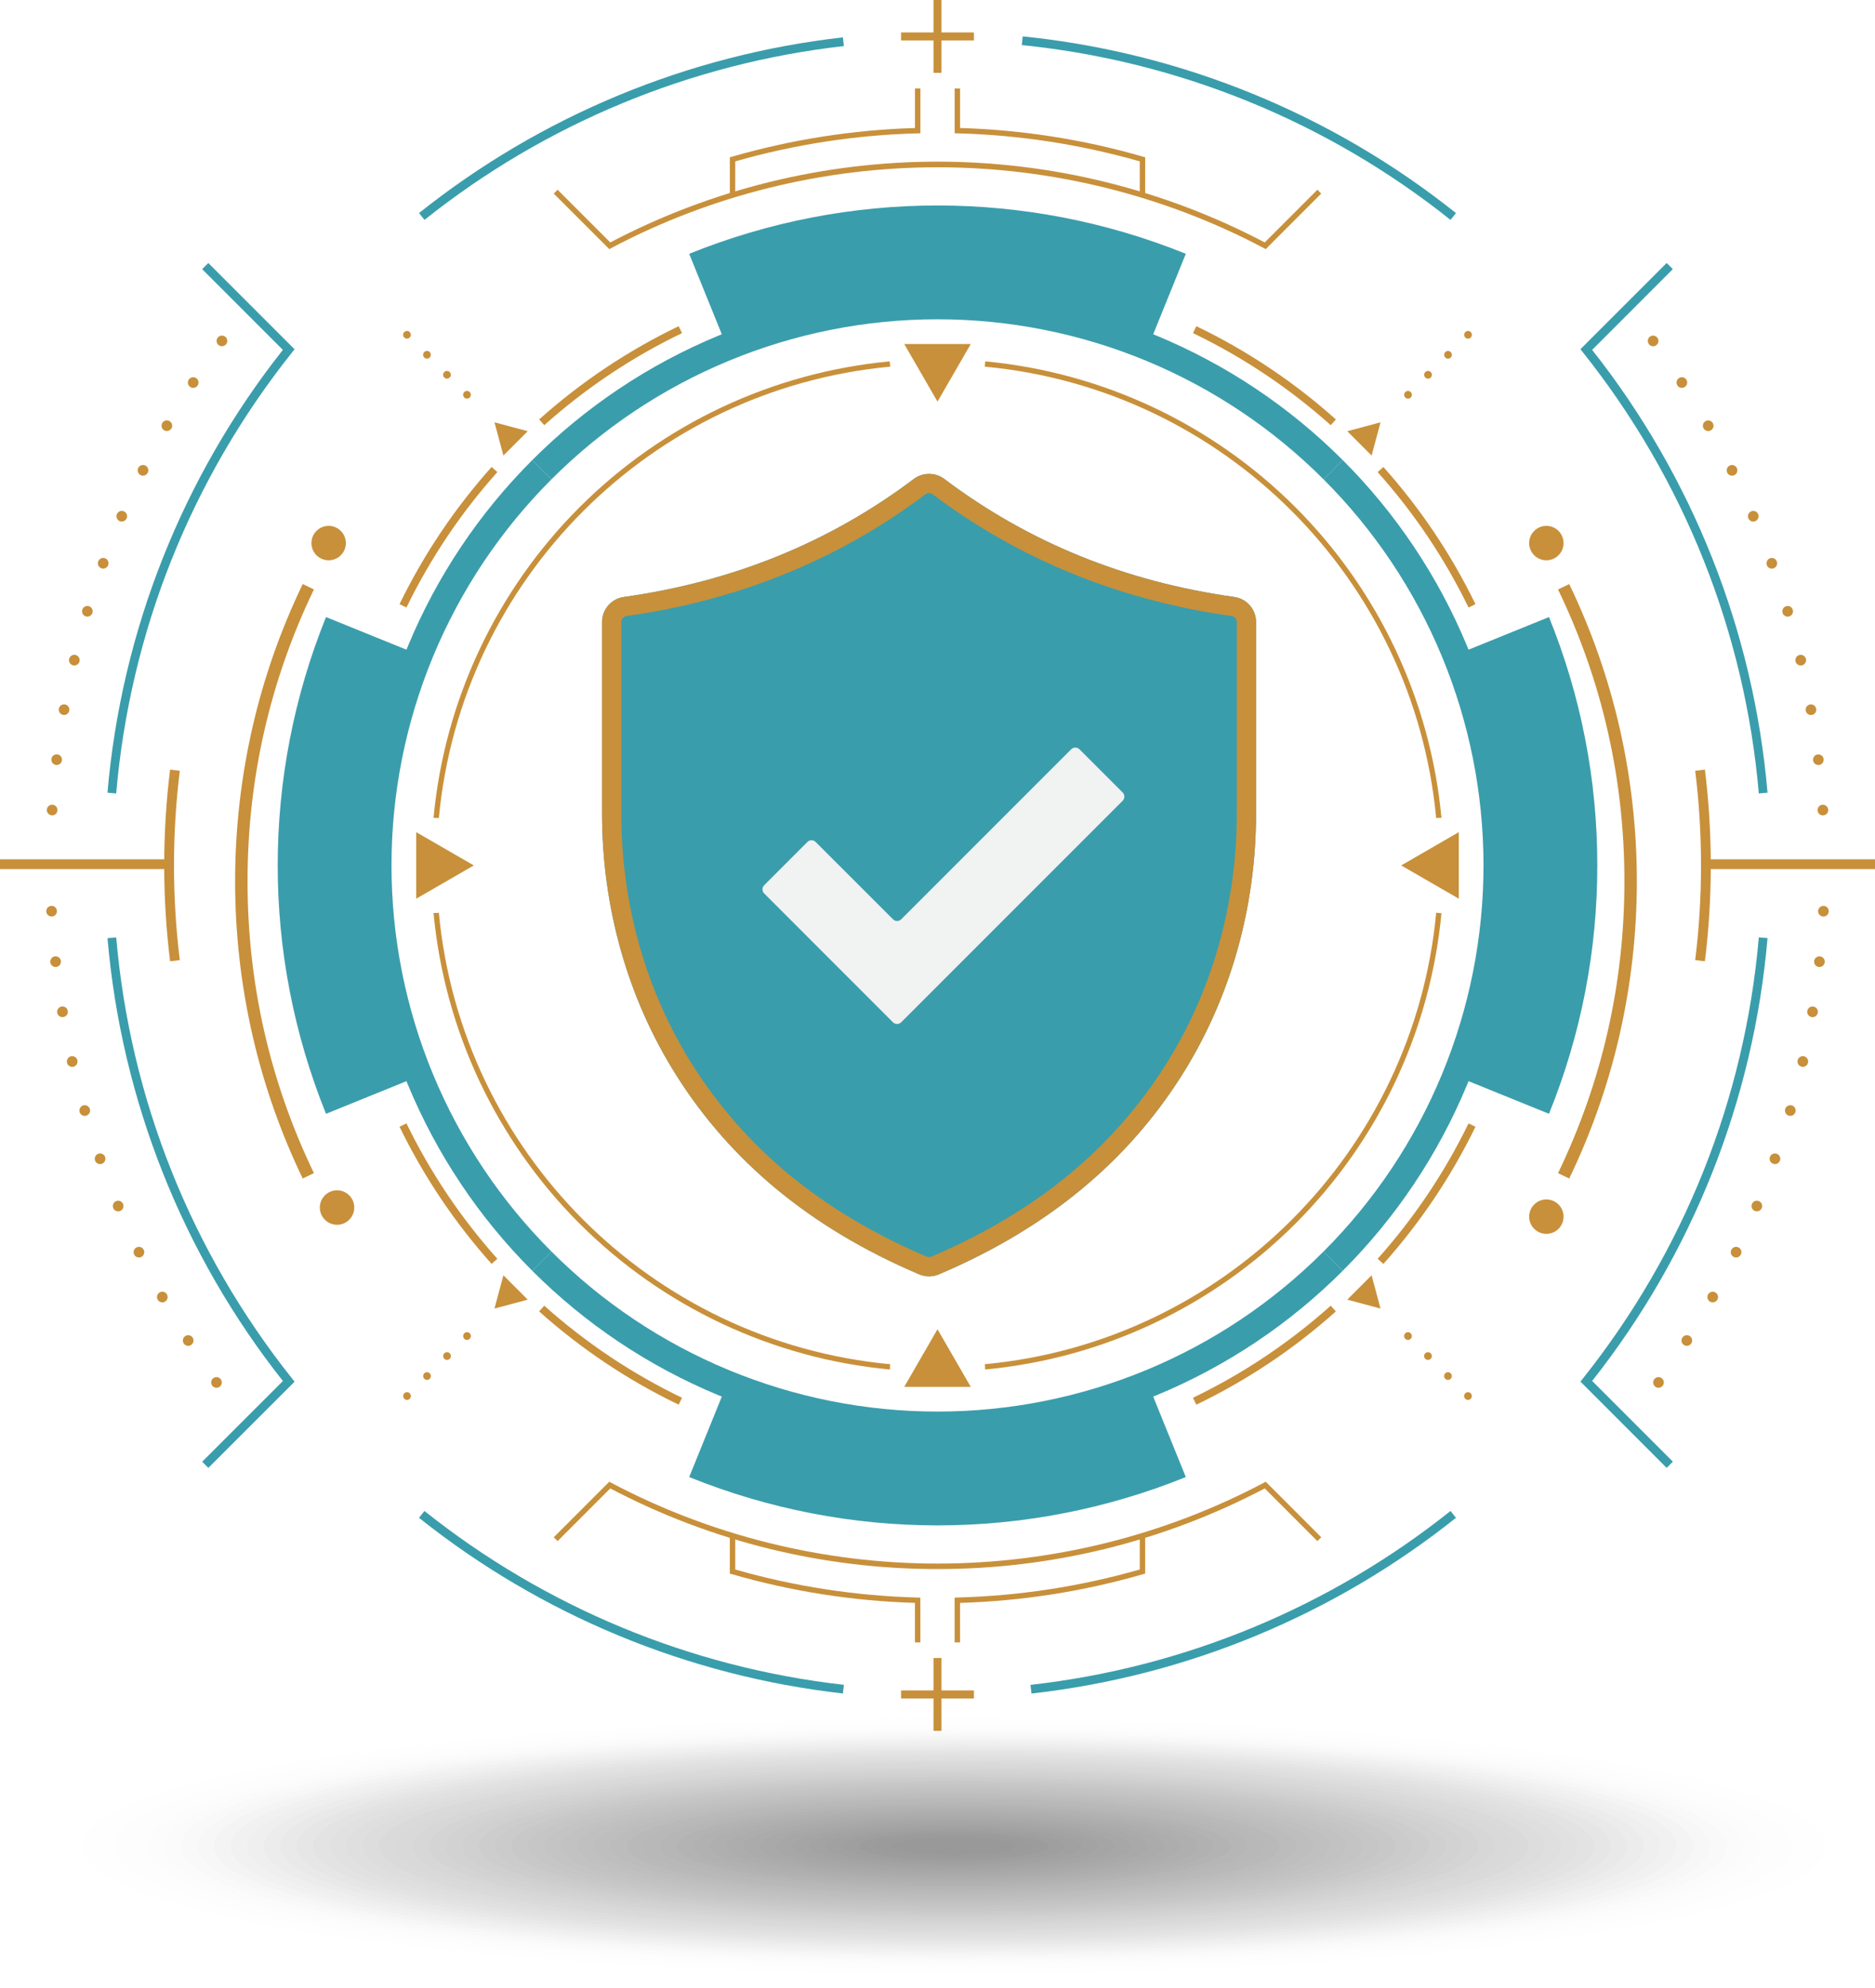<svg width="200" height="212" viewBox="0 0 200 212" fill="none" xmlns="http://www.w3.org/2000/svg">
<g style="mix-blend-mode:multiply" opacity="0.5">
<path opacity="0.02" d="M101.722 210.759C154.057 210.759 196.483 204.546 196.483 196.883C196.483 189.22 154.057 183.008 101.722 183.008C49.388 183.008 6.962 189.22 6.962 196.883C6.962 204.546 49.388 210.759 101.722 210.759Z" fill="#FBFBFB"/>
<path opacity="0.04" d="M101.722 210.501C153.084 210.501 194.721 204.404 194.721 196.883C194.721 189.363 153.084 183.266 101.722 183.266C50.361 183.266 8.724 189.363 8.724 196.883C8.724 204.404 50.361 210.501 101.722 210.501Z" fill="#F7F7F7"/>
<path opacity="0.06" d="M101.723 210.242C152.111 210.242 192.958 204.261 192.958 196.883C192.958 189.505 152.111 183.523 101.723 183.523C51.335 183.523 10.487 189.505 10.487 196.883C10.487 204.261 51.335 210.242 101.723 210.242Z" fill="#F3F3F3"/>
<path opacity="0.08" d="M101.722 209.984C151.137 209.984 191.195 204.119 191.195 196.883C191.195 189.648 151.137 183.782 101.722 183.782C52.308 183.782 12.25 189.648 12.25 196.883C12.25 204.119 52.308 209.984 101.722 209.984Z" fill="#EFEFEF"/>
<path opacity="0.1" d="M101.723 209.727C150.163 209.727 189.432 203.977 189.432 196.883C189.432 189.79 150.163 184.04 101.723 184.04C53.282 184.04 14.013 189.79 14.013 196.883C14.013 203.977 53.282 209.727 101.723 209.727Z" fill="#EBEBEB"/>
<path opacity="0.12" d="M101.722 209.469C149.19 209.469 187.67 203.834 187.67 196.884C187.67 189.933 149.19 184.299 101.722 184.299C54.255 184.299 15.775 189.933 15.775 196.884C15.775 203.834 54.255 209.469 101.722 209.469Z" fill="#E7E7E7"/>
<path opacity="0.14" d="M101.723 209.21C148.216 209.21 185.907 203.691 185.907 196.883C185.907 190.075 148.216 184.556 101.723 184.556C55.229 184.556 17.538 190.075 17.538 196.883C17.538 203.691 55.229 209.21 101.723 209.21Z" fill="#E3E3E3"/>
<path opacity="0.16" d="M101.722 208.952C147.242 208.952 184.144 203.549 184.144 196.883C184.144 190.218 147.242 184.814 101.722 184.814C56.202 184.814 19.301 190.218 19.301 196.883C19.301 203.549 56.202 208.952 101.722 208.952Z" fill="#DFDFDF"/>
<path opacity="0.18" d="M101.722 208.693C146.269 208.693 182.382 203.406 182.382 196.883C182.382 190.36 146.269 185.072 101.722 185.072C57.175 185.072 21.063 190.36 21.063 196.883C21.063 203.406 57.175 208.693 101.722 208.693Z" fill="#DBDBDB"/>
<path opacity="0.2" d="M101.723 208.436C145.296 208.436 180.619 203.264 180.619 196.883C180.619 190.503 145.296 185.33 101.723 185.33C58.149 185.33 22.826 190.503 22.826 196.883C22.826 203.264 58.149 208.436 101.723 208.436Z" fill="#D7D7D7"/>
<path opacity="0.22" d="M101.722 208.178C144.322 208.178 178.856 203.121 178.856 196.883C178.856 190.646 144.322 185.589 101.722 185.589C59.123 185.589 24.589 190.646 24.589 196.883C24.589 203.121 59.123 208.178 101.722 208.178Z" fill="#D3D3D3"/>
<path opacity="0.24" d="M101.722 207.92C143.349 207.92 177.094 202.979 177.094 196.884C177.094 190.789 143.349 185.848 101.722 185.848C60.096 185.848 26.351 190.789 26.351 196.884C26.351 202.979 60.096 207.92 101.722 207.92Z" fill="#CFCFCF"/>
<path opacity="0.25" d="M101.723 207.662C142.376 207.662 175.331 202.836 175.331 196.883C175.331 190.93 142.376 186.104 101.723 186.104C61.07 186.104 28.114 190.93 28.114 196.883C28.114 202.836 61.07 207.662 101.723 207.662Z" fill="#CBCBCB"/>
<path opacity="0.27" d="M101.722 207.404C141.402 207.404 173.568 202.694 173.568 196.883C173.568 191.073 141.402 186.363 101.722 186.363C62.043 186.363 29.877 191.073 29.877 196.883C29.877 202.694 62.043 207.404 101.722 207.404Z" fill="#C7C7C7"/>
<path opacity="0.29" d="M101.723 207.146C140.429 207.146 171.806 202.552 171.806 196.884C171.806 191.216 140.429 186.621 101.723 186.621C63.017 186.621 31.639 191.216 31.639 196.884C31.639 202.552 63.017 207.146 101.723 207.146Z" fill="#C3C3C3"/>
<path opacity="0.31" d="M101.722 206.887C139.455 206.887 170.043 202.408 170.043 196.883C170.043 191.358 139.455 186.879 101.722 186.879C63.99 186.879 33.402 191.358 33.402 196.883C33.402 202.408 63.99 206.887 101.722 206.887Z" fill="#BFBFBF"/>
<path opacity="0.33" d="M101.723 206.629C138.481 206.629 168.28 202.266 168.28 196.883C168.28 191.501 138.481 187.138 101.723 187.138C64.964 187.138 35.165 191.501 35.165 196.883C35.165 202.266 64.964 206.629 101.723 206.629Z" fill="#BBBBBB"/>
<path opacity="0.35" d="M101.722 206.372C137.507 206.372 166.517 202.124 166.517 196.884C166.517 191.643 137.507 187.396 101.722 187.396C65.937 187.396 36.928 191.643 36.928 196.884C36.928 202.124 65.937 206.372 101.722 206.372Z" fill="#B7B7B7"/>
<path opacity="0.37" d="M101.722 206.113C136.534 206.113 164.755 201.981 164.755 196.883C164.755 191.786 136.534 187.653 101.722 187.653C66.911 187.653 38.69 191.786 38.69 196.883C38.69 201.981 66.911 206.113 101.722 206.113Z" fill="#B3B3B3"/>
<path opacity="0.39" d="M101.723 205.855C135.561 205.855 162.992 201.838 162.992 196.883C162.992 191.929 135.561 187.912 101.723 187.912C67.885 187.912 40.453 191.929 40.453 196.883C40.453 201.838 67.885 205.855 101.723 205.855Z" fill="#AFAFAF"/>
<path opacity="0.41" d="M101.722 205.597C134.587 205.597 161.229 201.696 161.229 196.884C161.229 192.071 134.587 188.17 101.722 188.17C68.858 188.17 42.216 192.071 42.216 196.884C42.216 201.696 68.858 205.597 101.722 205.597Z" fill="#ABABAB"/>
<path opacity="0.43" d="M101.723 205.338C133.614 205.338 159.467 201.553 159.467 196.883C159.467 192.213 133.614 188.428 101.723 188.428C69.831 188.428 43.978 192.213 43.978 196.883C43.978 201.553 69.831 205.338 101.723 205.338Z" fill="#A7A7A7"/>
<path opacity="0.45" d="M101.722 205.08C132.64 205.08 157.704 201.41 157.704 196.883C157.704 192.356 132.64 188.687 101.722 188.687C70.805 188.687 45.741 192.356 45.741 196.883C45.741 201.41 70.805 205.08 101.722 205.08Z" fill="#A3A3A3"/>
<path opacity="0.47" d="M101.723 204.823C131.667 204.823 155.941 201.268 155.941 196.884C155.941 192.499 131.667 188.944 101.723 188.944C71.778 188.944 47.504 192.499 47.504 196.884C47.504 201.268 71.778 204.823 101.723 204.823Z" fill="#9F9F9F"/>
<path opacity="0.49" d="M101.723 204.564C130.694 204.564 154.179 201.125 154.179 196.883C154.179 192.641 130.694 189.202 101.723 189.202C72.752 189.202 49.266 192.641 49.266 196.883C49.266 201.125 72.752 204.564 101.723 204.564Z" fill="#9B9B9B"/>
<path opacity="0.51" d="M101.722 204.307C129.72 204.307 152.416 200.983 152.416 196.883C152.416 192.784 129.72 189.46 101.722 189.46C73.725 189.46 51.029 192.784 51.029 196.883C51.029 200.983 73.725 204.307 101.722 204.307Z" fill="#979797"/>
<path opacity="0.53" d="M101.723 204.049C128.746 204.049 150.653 200.841 150.653 196.884C150.653 192.927 128.746 189.719 101.723 189.719C74.699 189.719 52.792 192.927 52.792 196.884C52.792 200.841 74.699 204.049 101.723 204.049Z" fill="#939393"/>
<path opacity="0.55" d="M101.722 203.79C127.772 203.79 148.89 200.697 148.89 196.883C148.89 193.069 127.772 189.977 101.722 189.977C75.672 189.977 54.555 193.069 54.555 196.883C54.555 200.697 75.672 203.79 101.722 203.79Z" fill="#8F8F8F"/>
<path opacity="0.57" d="M101.723 203.532C126.799 203.532 147.128 200.555 147.128 196.883C147.128 193.211 126.799 190.234 101.723 190.234C76.646 190.234 56.317 193.211 56.317 196.883C56.317 200.555 76.646 203.532 101.723 203.532Z" fill="#8B8B8B"/>
<path opacity="0.59" d="M101.722 203.274C125.825 203.274 145.365 200.413 145.365 196.884C145.365 193.354 125.825 190.493 101.722 190.493C77.619 190.493 58.08 193.354 58.08 196.884C58.08 200.413 77.619 203.274 101.722 203.274Z" fill="#878787"/>
<path opacity="0.61" d="M101.723 203.015C124.852 203.015 143.602 200.27 143.602 196.883C143.602 193.496 124.852 190.751 101.723 190.751C78.593 190.751 59.843 193.496 59.843 196.883C59.843 200.27 78.593 203.015 101.723 203.015Z" fill="#838383"/>
<path opacity="0.63" d="M101.723 202.758C123.879 202.758 141.84 200.128 141.84 196.883C141.84 193.639 123.879 191.009 101.723 191.009C79.566 191.009 61.605 193.639 61.605 196.883C61.605 200.128 79.566 202.758 101.723 202.758Z" fill="#7F7F7F"/>
<path opacity="0.65" d="M101.722 202.5C122.905 202.5 140.077 199.985 140.077 196.884C140.077 193.782 122.905 191.268 101.722 191.268C80.54 191.268 63.368 193.782 63.368 196.884C63.368 199.985 80.54 202.5 101.722 202.5Z" fill="#7B7B7B"/>
<path opacity="0.67" d="M101.723 202.242C121.932 202.242 138.314 199.843 138.314 196.884C138.314 193.924 121.932 191.525 101.723 191.525C81.514 191.525 65.131 193.924 65.131 196.884C65.131 199.843 81.514 202.242 101.723 202.242Z" fill="#777777"/>
<path opacity="0.69" d="M101.723 201.983C120.959 201.983 136.552 199.7 136.552 196.883C136.552 194.067 120.959 191.783 101.723 191.783C82.487 191.783 66.893 194.067 66.893 196.883C66.893 199.7 82.487 201.983 101.723 201.983Z" fill="#737373"/>
<path opacity="0.71" d="M101.722 201.725C119.985 201.725 134.789 199.558 134.789 196.884C134.789 194.21 119.985 192.042 101.722 192.042C83.46 192.042 68.656 194.21 68.656 196.884C68.656 199.558 83.46 201.725 101.722 201.725Z" fill="#6F6F6F"/>
<path opacity="0.73" d="M101.723 201.467C119.011 201.467 133.027 199.415 133.027 196.883C133.027 194.351 119.011 192.299 101.723 192.299C84.434 192.299 70.419 194.351 70.419 196.883C70.419 199.415 84.434 201.467 101.723 201.467Z" fill="#6B6B6B"/>
<path opacity="0.75" d="M101.722 201.209C118.038 201.209 131.264 199.272 131.264 196.883C131.264 194.494 118.038 192.558 101.722 192.558C85.407 192.558 72.181 194.494 72.181 196.883C72.181 199.272 85.407 201.209 101.722 201.209Z" fill="#676767"/>
<path opacity="0.76" d="M101.723 200.951C117.064 200.951 129.501 199.13 129.501 196.884C129.501 194.637 117.064 192.816 101.723 192.816C86.381 192.816 73.944 194.637 73.944 196.884C73.944 199.13 86.381 200.951 101.723 200.951Z" fill="#636363"/>
<path opacity="0.78" d="M101.722 200.694C116.09 200.694 127.738 198.988 127.738 196.884C127.738 194.78 116.09 193.074 101.722 193.074C87.354 193.074 75.707 194.78 75.707 196.884C75.707 198.988 87.354 200.694 101.722 200.694Z" fill="#5F5F5F"/>
<path opacity="0.8" d="M101.723 200.435C115.117 200.435 125.975 198.845 125.975 196.883C125.975 194.922 115.117 193.332 101.723 193.332C88.328 193.332 77.47 194.922 77.47 196.883C77.47 198.845 88.328 200.435 101.723 200.435Z" fill="#5B5B5B"/>
<path opacity="0.82" d="M101.723 200.177C114.144 200.177 124.213 198.702 124.213 196.884C124.213 195.065 114.144 193.591 101.723 193.591C89.301 193.591 79.232 195.065 79.232 196.884C79.232 198.702 89.301 200.177 101.723 200.177Z" fill="#575757"/>
<path opacity="0.84" d="M101.722 199.918C113.17 199.918 122.45 198.559 122.45 196.883C122.45 195.207 113.17 193.848 101.722 193.848C90.275 193.848 80.995 195.207 80.995 196.883C80.995 198.559 90.275 199.918 101.722 199.918Z" fill="#535353"/>
<path opacity="0.86" d="M101.723 199.66C112.197 199.66 120.688 198.417 120.688 196.883C120.688 195.35 112.197 194.106 101.723 194.106C91.249 194.106 82.758 195.35 82.758 196.883C82.758 198.417 91.249 199.66 101.723 199.66Z" fill="#4F4F4F"/>
<path opacity="0.88" d="M101.722 199.403C111.223 199.403 118.925 198.275 118.925 196.884C118.925 195.492 111.223 194.364 101.722 194.364C92.222 194.364 84.519 195.492 84.519 196.884C84.519 198.275 92.222 199.403 101.722 199.403Z" fill="#4B4B4B"/>
<path opacity="0.9" d="M101.723 199.145C110.25 199.145 117.162 198.133 117.162 196.884C117.162 195.635 110.25 194.623 101.723 194.623C93.195 194.623 86.283 195.635 86.283 196.884C86.283 198.133 93.195 199.145 101.723 199.145Z" fill="#474747"/>
<path opacity="0.92" d="M101.722 198.886C109.276 198.886 115.399 197.989 115.399 196.883C115.399 195.777 109.276 194.881 101.722 194.881C94.169 194.881 88.045 195.777 88.045 196.883C88.045 197.989 94.169 198.886 101.722 198.886Z" fill="#434343"/>
<path opacity="0.94" d="M101.722 198.628C108.303 198.628 113.637 197.847 113.637 196.884C113.637 195.92 108.303 195.139 101.722 195.139C95.142 195.139 89.808 195.92 89.808 196.884C89.808 197.847 95.142 198.628 101.722 198.628Z" fill="#3F3F3F"/>
<path opacity="0.96" d="M101.723 198.369C107.329 198.369 111.874 197.704 111.874 196.883C111.874 196.062 107.329 195.396 101.723 195.396C96.116 195.396 91.571 196.062 91.571 196.883C91.571 197.704 96.116 198.369 101.723 198.369Z" fill="#3B3B3B"/>
<path opacity="0.98" d="M101.722 198.111C106.355 198.111 110.111 197.562 110.111 196.883C110.111 196.205 106.355 195.655 101.722 195.655C97.089 195.655 93.334 196.205 93.334 196.883C93.334 197.562 97.089 198.111 101.722 198.111Z" fill="#373737"/>
<path d="M101.723 197.854C105.382 197.854 108.349 197.42 108.349 196.884C108.349 196.348 105.382 195.913 101.723 195.913C98.063 195.913 95.096 196.348 95.096 196.884C95.096 197.42 98.063 197.854 101.723 197.854Z" fill="#333333"/>
</g>
<path d="M164.945 59.749C165.958 59.749 166.78 58.928 166.78 57.914C166.78 56.901 165.958 56.079 164.945 56.079C163.931 56.079 163.109 56.901 163.109 57.914C163.109 58.928 163.931 59.749 164.945 59.749Z" fill="#C8903A"/>
<path d="M166.243 131.042C166.959 130.325 166.959 129.163 166.243 128.447C165.526 127.73 164.364 127.73 163.647 128.447C162.931 129.163 162.931 130.325 163.647 131.042C164.364 131.758 165.526 131.758 166.243 131.042Z" fill="#C8903A"/>
<path d="M35.055 59.749C36.069 59.749 36.891 58.928 36.891 57.914C36.891 56.901 36.069 56.079 35.055 56.079C34.042 56.079 33.22 56.901 33.22 57.914C33.22 58.928 34.042 59.749 35.055 59.749Z" fill="#C8903A"/>
<path d="M36.228 130.589C37.231 130.437 37.921 129.5 37.769 128.497C37.617 127.493 36.681 126.803 35.677 126.955C34.674 127.107 33.984 128.044 34.136 129.047C34.288 130.051 35.224 130.741 36.228 130.589Z" fill="#C8903A"/>
<path d="M32.291 125.678C29.954 120.829 28.163 115.736 26.951 110.492C24.454 99.626 24.454 88.335 26.951 77.469C28.163 72.225 29.954 67.132 32.291 62.283L33.485 62.857C28.787 72.605 26.404 83.076 26.404 93.979C26.404 104.882 28.787 115.353 33.485 125.101L32.291 125.678Z" fill="#C8903A"/>
<path d="M167.384 125.678L166.19 125.104C170.889 115.356 173.271 104.885 173.271 93.982C173.271 83.079 170.892 72.608 166.19 62.86L167.384 62.286C169.721 67.135 171.512 72.228 172.724 77.472C175.221 88.338 175.221 99.629 172.724 110.495C171.512 115.738 169.721 120.83 167.384 125.678Z" fill="#C8903A"/>
<path d="M200 91.637H182.103V92.68H200V91.637Z" fill="#C8903A"/>
<path d="M181.857 102.511L180.822 102.383C181.648 95.68 181.648 88.9 180.822 82.196L181.857 82.068C182.694 88.857 182.694 95.723 181.857 102.511Z" fill="#C8903A"/>
<path d="M17.898 91.637H0V92.68H17.898V91.637Z" fill="#C8903A"/>
<path d="M18.143 102.511C17.306 95.723 17.306 88.857 18.143 82.068L19.178 82.196C18.353 88.9 18.353 95.68 19.178 102.383L18.143 102.511Z" fill="#C8903A"/>
<path d="M153.191 87.244C150.801 61.731 130.549 41.487 105.043 39.099L105.097 38.536C117.603 39.714 129.306 45.219 138.188 54.101C147.07 62.983 152.575 74.686 153.753 87.192V87.218H153.465L153.191 87.244Z" fill="#C8903A"/>
<path d="M46.809 87.244L46.534 87.219H46.245V87.192C47.423 74.686 52.928 62.983 61.81 54.1C70.692 45.218 82.396 39.714 94.902 38.536L94.955 39.099C69.448 41.487 49.199 61.736 46.809 87.244Z" fill="#C8903A"/>
<path d="M94.93 146.043H94.902C82.397 144.865 70.694 139.36 61.812 130.478C52.93 121.596 47.425 109.893 46.247 97.388V97.361H46.535L46.811 97.336C49.201 122.844 69.449 143.092 94.957 145.481L94.931 145.758L94.93 146.043Z" fill="#C8903A"/>
<path d="M105.086 146.044H105.073V145.755L105.048 145.479C130.556 143.09 150.804 122.842 153.193 97.334L153.756 97.386C152.578 109.892 147.073 121.595 138.191 130.477C129.309 139.359 117.606 144.864 105.1 146.042L105.086 146.044Z" fill="#C8903A"/>
<path d="M96.454 36.688H103.546L100 42.83L96.454 36.688Z" fill="#C8903A"/>
<path d="M44.398 88.742L50.539 92.289L44.398 95.835V88.742Z" fill="#C8903A"/>
<path d="M100 141.75L103.546 147.892H96.454L100 141.75Z" fill="#C8903A"/>
<path d="M149.46 92.289L155.602 88.742V95.835L149.46 92.289Z" fill="#C8903A"/>
<path d="M141.175 133.464C146.585 128.059 150.877 121.64 153.805 114.575C156.733 107.51 158.24 99.937 158.24 92.289C158.24 84.641 156.733 77.069 153.805 70.004C150.877 62.939 146.585 56.52 141.175 51.114L143.226 49.063C148.905 54.738 153.411 61.476 156.485 68.893C159.559 76.31 161.141 84.26 161.141 92.288C161.141 100.317 159.559 108.267 156.485 115.684C153.411 123.101 148.905 129.839 143.226 135.514L141.175 133.464Z" fill="#3A9DAC"/>
<path d="M170.378 92.289C170.389 101.369 168.639 110.364 165.224 118.776L156.642 115.295L155.308 114.755C161.138 100.345 161.138 84.233 155.308 69.823L156.642 69.284L165.224 65.803C168.639 74.215 170.389 83.21 170.378 92.289Z" fill="#3A9DAC"/>
<path d="M58.825 133.465C64.23 138.875 70.649 143.167 77.714 146.095C84.779 149.023 92.352 150.53 100 150.53C107.648 150.53 115.22 149.023 122.285 146.095C129.35 143.167 135.769 138.875 141.175 133.465L143.226 135.516C137.551 141.195 130.813 145.701 123.396 148.775C115.979 151.849 108.029 153.431 100.001 153.431C91.972 153.431 84.022 151.849 76.605 148.775C69.188 145.701 62.45 141.195 56.775 135.516L58.825 133.465Z" fill="#3A9DAC"/>
<path d="M126.487 157.513C109.497 164.386 90.502 164.386 73.513 157.513L76.994 148.932L77.534 147.598C91.944 153.428 108.056 153.428 122.466 147.598L123.006 148.932L126.487 157.513Z" fill="#3A9DAC"/>
<path d="M58.825 51.115C53.415 56.52 49.123 62.939 46.195 70.004C43.266 77.069 41.759 84.642 41.759 92.29C41.759 99.938 43.266 107.51 46.195 114.575C49.123 121.64 53.415 128.059 58.825 133.465L56.774 135.515C51.094 129.841 46.589 123.103 43.515 115.686C40.441 108.269 38.858 100.319 38.858 92.29C38.858 84.262 40.441 76.312 43.515 68.895C46.589 61.478 51.094 54.74 56.774 49.065L58.825 51.115Z" fill="#3A9DAC"/>
<path d="M40.319 92.289C40.318 99.99 41.803 107.618 44.692 114.755L43.358 115.295L34.776 118.776C27.904 101.787 27.904 82.792 34.776 65.803L43.358 69.284L44.692 69.823C41.803 76.961 40.318 84.589 40.319 92.289Z" fill="#3A9DAC"/>
<path d="M141.175 51.115C135.769 45.705 129.351 41.413 122.286 38.485C115.221 35.556 107.648 34.049 100 34.049C92.352 34.049 84.779 35.556 77.714 38.485C70.649 41.413 64.23 45.705 58.825 51.115L56.774 49.064C62.449 43.384 69.187 38.879 76.604 35.805C84.02 32.731 91.97 31.148 99.999 31.148C108.028 31.148 115.978 32.731 123.394 35.805C130.811 38.879 137.55 43.384 143.224 49.064L141.175 51.115Z" fill="#3A9DAC"/>
<path d="M126.487 27.066L123.006 35.648L122.466 36.982C108.056 31.152 91.944 31.152 77.534 36.982L76.994 35.648L73.513 27.066C90.502 20.194 109.497 20.194 126.487 27.066Z" fill="#3A9DAC"/>
<path d="M43.355 64.785L42.617 64.426C45.199 59.119 48.505 54.195 52.439 49.796L53.052 50.343C49.168 54.686 45.905 59.546 43.355 64.785Z" fill="#C8903A"/>
<path d="M58.056 45.342L57.509 44.729C61.978 40.731 66.988 37.383 72.392 34.783L72.748 35.522C67.414 38.089 62.468 41.395 58.056 45.342Z" fill="#C8903A"/>
<path d="M52.745 45.035L53.695 48.581L56.291 45.985L52.745 45.035Z" fill="#C8903A"/>
<path d="M49.519 42.39C49.48 42.352 49.45 42.307 49.429 42.257C49.408 42.207 49.398 42.153 49.398 42.099C49.398 42.045 49.408 41.992 49.429 41.942C49.45 41.892 49.48 41.847 49.519 41.808C49.557 41.77 49.602 41.74 49.652 41.719C49.702 41.698 49.755 41.688 49.81 41.688C49.864 41.688 49.917 41.698 49.967 41.719C50.017 41.74 50.062 41.77 50.1 41.808C50.139 41.847 50.169 41.892 50.19 41.942C50.211 41.992 50.221 42.045 50.221 42.099C50.221 42.153 50.211 42.207 50.19 42.257C50.169 42.307 50.139 42.352 50.1 42.39C50.062 42.428 50.017 42.459 49.967 42.479C49.917 42.5 49.863 42.51 49.809 42.51C49.755 42.51 49.702 42.499 49.652 42.479C49.602 42.458 49.557 42.428 49.519 42.39ZM47.386 40.257C47.348 40.219 47.317 40.174 47.297 40.124C47.276 40.074 47.265 40.021 47.265 39.967C47.265 39.913 47.276 39.859 47.297 39.81C47.317 39.76 47.348 39.715 47.386 39.676C47.424 39.638 47.469 39.608 47.519 39.587C47.569 39.566 47.623 39.555 47.677 39.555C47.731 39.555 47.784 39.566 47.834 39.587C47.884 39.608 47.929 39.638 47.968 39.676C48.006 39.715 48.036 39.76 48.057 39.81C48.077 39.859 48.088 39.913 48.088 39.967C48.088 40.021 48.077 40.074 48.057 40.124C48.036 40.174 48.006 40.219 47.968 40.257C47.929 40.295 47.884 40.326 47.834 40.347C47.784 40.367 47.73 40.378 47.676 40.378C47.568 40.378 47.464 40.335 47.388 40.259L47.386 40.257ZM45.253 38.124C45.215 38.086 45.184 38.041 45.164 37.991C45.143 37.941 45.132 37.888 45.132 37.834C45.132 37.78 45.143 37.727 45.164 37.677C45.184 37.627 45.215 37.582 45.253 37.544C45.291 37.505 45.336 37.475 45.386 37.454C45.436 37.433 45.49 37.422 45.544 37.422C45.598 37.422 45.651 37.433 45.701 37.454C45.751 37.475 45.796 37.505 45.834 37.544C45.873 37.582 45.903 37.627 45.924 37.677C45.944 37.727 45.955 37.78 45.955 37.834C45.955 37.888 45.944 37.941 45.924 37.991C45.903 38.041 45.873 38.086 45.834 38.124C45.797 38.163 45.751 38.193 45.701 38.214C45.651 38.234 45.598 38.245 45.544 38.245C45.437 38.245 45.333 38.203 45.256 38.127L45.253 38.124ZM43.12 35.991C43.082 35.953 43.051 35.908 43.031 35.858C43.01 35.808 42.999 35.755 42.999 35.701C42.999 35.647 43.01 35.594 43.031 35.544C43.051 35.494 43.082 35.449 43.12 35.41C43.158 35.372 43.203 35.342 43.253 35.321C43.303 35.301 43.356 35.29 43.41 35.29C43.464 35.29 43.518 35.301 43.568 35.321C43.617 35.342 43.663 35.372 43.701 35.41C43.739 35.449 43.769 35.494 43.79 35.544C43.811 35.594 43.821 35.647 43.821 35.701C43.821 35.755 43.811 35.808 43.79 35.858C43.769 35.908 43.739 35.953 43.701 35.991C43.663 36.03 43.617 36.06 43.568 36.081C43.518 36.101 43.464 36.112 43.41 36.112C43.304 36.112 43.202 36.07 43.126 35.996L43.12 35.991Z" fill="#C8903A"/>
<path d="M156.644 64.785C154.095 59.547 150.832 54.688 146.948 50.347L147.561 49.8C151.495 54.198 154.801 59.12 157.383 64.427L156.644 64.785Z" fill="#C8903A"/>
<path d="M141.944 45.342C137.532 41.395 132.586 38.089 127.252 35.522L127.608 34.783C133.013 37.383 138.024 40.731 142.494 44.729L141.944 45.342Z" fill="#C8903A"/>
<path d="M147.255 45.035L146.305 48.581L143.709 45.985L147.255 45.035Z" fill="#C8903A"/>
<path d="M149.899 42.391C149.861 42.352 149.831 42.307 149.81 42.257C149.789 42.207 149.778 42.154 149.778 42.1C149.778 42.046 149.789 41.992 149.81 41.942C149.831 41.892 149.861 41.847 149.899 41.809C149.937 41.77 149.983 41.74 150.033 41.719C150.083 41.699 150.136 41.688 150.19 41.688C150.244 41.688 150.298 41.699 150.348 41.719C150.397 41.74 150.443 41.77 150.481 41.809C150.519 41.847 150.55 41.892 150.57 41.942C150.591 41.992 150.602 42.046 150.602 42.1C150.602 42.154 150.591 42.207 150.57 42.257C150.55 42.307 150.519 42.352 150.481 42.391C150.443 42.429 150.397 42.459 150.348 42.479C150.298 42.5 150.244 42.51 150.19 42.51C150.136 42.511 150.083 42.5 150.033 42.479C149.983 42.459 149.938 42.429 149.899 42.391ZM152.032 40.258C151.994 40.219 151.963 40.174 151.943 40.124C151.922 40.074 151.911 40.021 151.911 39.967C151.911 39.913 151.922 39.859 151.943 39.809C151.963 39.759 151.994 39.714 152.032 39.676C152.07 39.638 152.116 39.607 152.166 39.587C152.215 39.566 152.269 39.555 152.323 39.555C152.377 39.555 152.431 39.566 152.48 39.587C152.53 39.607 152.576 39.638 152.614 39.676C152.652 39.714 152.683 39.759 152.703 39.809C152.724 39.859 152.735 39.913 152.735 39.967C152.735 40.021 152.724 40.074 152.703 40.124C152.683 40.174 152.652 40.219 152.614 40.258C152.576 40.296 152.53 40.326 152.48 40.347C152.43 40.368 152.377 40.378 152.323 40.378C152.268 40.379 152.215 40.368 152.165 40.348C152.115 40.328 152.069 40.297 152.031 40.259L152.032 40.258ZM154.165 38.125C154.127 38.087 154.097 38.041 154.076 37.992C154.055 37.942 154.045 37.888 154.045 37.834C154.045 37.78 154.055 37.727 154.076 37.677C154.097 37.627 154.127 37.582 154.165 37.544C154.203 37.506 154.248 37.475 154.298 37.455C154.348 37.434 154.402 37.423 154.455 37.423C154.509 37.423 154.563 37.434 154.613 37.455C154.663 37.475 154.708 37.506 154.746 37.544C154.784 37.582 154.814 37.627 154.835 37.677C154.856 37.727 154.866 37.78 154.866 37.834C154.866 37.888 154.856 37.942 154.835 37.992C154.814 38.041 154.784 38.087 154.746 38.125C154.708 38.163 154.663 38.193 154.613 38.214C154.563 38.235 154.509 38.245 154.455 38.245C154.401 38.246 154.347 38.236 154.297 38.216C154.246 38.196 154.201 38.166 154.162 38.128L154.165 38.125ZM156.298 35.992C156.26 35.954 156.23 35.908 156.209 35.859C156.188 35.809 156.178 35.755 156.178 35.701C156.178 35.647 156.188 35.594 156.209 35.544C156.23 35.494 156.26 35.449 156.298 35.411C156.336 35.373 156.381 35.342 156.431 35.322C156.481 35.301 156.535 35.29 156.589 35.29C156.643 35.29 156.696 35.301 156.746 35.322C156.796 35.342 156.841 35.373 156.88 35.411C156.918 35.449 156.948 35.494 156.969 35.544C156.989 35.594 157 35.647 157 35.701C157 35.755 156.989 35.809 156.969 35.859C156.948 35.908 156.918 35.954 156.88 35.992C156.842 36.03 156.796 36.06 156.746 36.081C156.697 36.102 156.643 36.112 156.589 36.112C156.534 36.114 156.48 36.104 156.429 36.084C156.378 36.065 156.332 36.035 156.292 35.997L156.298 35.992Z" fill="#C8903A"/>
<path d="M52.439 134.783C48.505 130.385 45.199 125.463 42.616 120.157L43.355 119.797C45.904 125.035 49.167 129.893 53.051 134.235L52.439 134.783Z" fill="#C8903A"/>
<path d="M72.392 149.795C66.987 147.196 61.976 143.847 57.506 139.849L58.053 139.236C62.466 143.184 67.413 146.49 72.748 149.057L72.392 149.795Z" fill="#C8903A"/>
<path d="M52.745 139.544L53.695 135.998L56.291 138.594L52.745 139.544Z" fill="#C8903A"/>
<path d="M43.126 149.164C43.088 149.126 43.057 149.08 43.037 149.031C43.016 148.981 43.005 148.927 43.005 148.873C43.005 148.819 43.016 148.766 43.037 148.716C43.057 148.666 43.088 148.621 43.126 148.583C43.164 148.545 43.209 148.514 43.259 148.494C43.309 148.473 43.362 148.462 43.416 148.462C43.47 148.462 43.524 148.473 43.574 148.494C43.623 148.514 43.669 148.545 43.707 148.583C43.745 148.621 43.775 148.666 43.796 148.716C43.817 148.766 43.827 148.819 43.827 148.873C43.827 148.927 43.817 148.981 43.796 149.031C43.775 149.08 43.745 149.126 43.707 149.164C43.669 149.202 43.623 149.232 43.574 149.253C43.524 149.274 43.47 149.284 43.416 149.284C43.362 149.284 43.309 149.274 43.259 149.253C43.209 149.232 43.164 149.202 43.126 149.164ZM45.259 147.031C45.221 146.993 45.19 146.947 45.17 146.898C45.149 146.848 45.138 146.794 45.138 146.74C45.138 146.687 45.149 146.633 45.17 146.583C45.19 146.533 45.221 146.488 45.259 146.45C45.297 146.412 45.342 146.382 45.392 146.361C45.442 146.34 45.495 146.33 45.549 146.33C45.603 146.33 45.657 146.34 45.706 146.361C45.756 146.382 45.801 146.412 45.84 146.45C45.878 146.488 45.908 146.533 45.929 146.583C45.95 146.633 45.96 146.687 45.96 146.74C45.96 146.794 45.95 146.848 45.929 146.898C45.908 146.947 45.878 146.993 45.84 147.031C45.801 147.069 45.756 147.099 45.706 147.12C45.657 147.141 45.603 147.151 45.549 147.151C45.495 147.152 45.441 147.142 45.391 147.121C45.341 147.101 45.296 147.071 45.257 147.033L45.259 147.031ZM47.392 144.898C47.353 144.86 47.323 144.815 47.302 144.765C47.282 144.715 47.271 144.661 47.271 144.607C47.271 144.553 47.282 144.5 47.302 144.45C47.323 144.4 47.353 144.354 47.392 144.316C47.43 144.278 47.475 144.248 47.525 144.227C47.575 144.206 47.629 144.195 47.682 144.195C47.737 144.195 47.79 144.206 47.84 144.227C47.89 144.248 47.935 144.278 47.973 144.316C48.012 144.354 48.042 144.4 48.063 144.45C48.084 144.5 48.094 144.553 48.094 144.607C48.094 144.661 48.084 144.715 48.063 144.765C48.042 144.815 48.012 144.86 47.973 144.898C47.935 144.936 47.89 144.966 47.84 144.987C47.79 145.007 47.737 145.018 47.683 145.018C47.629 145.019 47.574 145.009 47.524 144.99C47.473 144.97 47.427 144.94 47.388 144.902L47.392 144.898ZM49.525 142.765C49.486 142.727 49.456 142.682 49.435 142.632C49.414 142.582 49.404 142.528 49.404 142.474C49.404 142.42 49.414 142.367 49.435 142.317C49.456 142.267 49.486 142.222 49.525 142.183C49.563 142.145 49.608 142.115 49.658 142.094C49.708 142.073 49.761 142.062 49.815 142.062C49.87 142.062 49.923 142.073 49.973 142.094C50.023 142.115 50.068 142.145 50.106 142.183C50.145 142.222 50.175 142.267 50.196 142.317C50.217 142.367 50.227 142.42 50.227 142.474C50.227 142.528 50.217 142.582 50.196 142.632C50.175 142.682 50.145 142.727 50.106 142.765C50.068 142.803 50.023 142.834 49.973 142.854C49.923 142.875 49.869 142.886 49.815 142.886C49.761 142.887 49.706 142.878 49.655 142.858C49.605 142.838 49.558 142.809 49.519 142.771L49.525 142.765Z" fill="#C8903A"/>
<path d="M147.561 134.784L146.948 134.237C150.832 129.895 154.095 125.036 156.644 119.799L157.383 120.159C154.8 125.465 151.495 130.386 147.561 134.784Z" fill="#C8903A"/>
<path d="M127.608 149.795L127.252 149.057C132.586 146.49 137.532 143.185 141.944 139.238L142.491 139.851C138.022 143.849 133.011 147.196 127.608 149.795Z" fill="#C8903A"/>
<path d="M147.255 139.544L146.305 135.998L143.709 138.594L147.255 139.544Z" fill="#C8903A"/>
<path d="M156.293 149.164C156.255 149.126 156.225 149.08 156.204 149.031C156.183 148.981 156.173 148.927 156.173 148.873C156.173 148.819 156.183 148.766 156.204 148.716C156.225 148.666 156.255 148.621 156.293 148.583C156.331 148.545 156.376 148.514 156.426 148.494C156.476 148.473 156.53 148.462 156.584 148.462C156.637 148.462 156.691 148.473 156.741 148.494C156.791 148.514 156.836 148.545 156.874 148.583C156.912 148.621 156.942 148.666 156.963 148.716C156.984 148.766 156.994 148.819 156.994 148.873C156.994 148.927 156.984 148.981 156.963 149.031C156.942 149.08 156.912 149.126 156.874 149.164C156.836 149.202 156.791 149.232 156.741 149.253C156.691 149.274 156.637 149.284 156.584 149.284C156.53 149.284 156.476 149.274 156.426 149.253C156.376 149.232 156.331 149.202 156.293 149.164ZM154.16 147.031C154.122 146.993 154.092 146.947 154.071 146.898C154.05 146.848 154.04 146.794 154.04 146.74C154.04 146.687 154.05 146.633 154.071 146.583C154.092 146.533 154.122 146.488 154.16 146.45C154.198 146.412 154.244 146.382 154.293 146.361C154.343 146.34 154.397 146.33 154.451 146.33C154.505 146.33 154.558 146.34 154.608 146.361C154.658 146.382 154.703 146.412 154.741 146.45C154.779 146.488 154.809 146.533 154.83 146.583C154.851 146.633 154.861 146.687 154.861 146.74C154.861 146.794 154.851 146.848 154.83 146.898C154.809 146.947 154.779 146.993 154.741 147.031C154.703 147.069 154.658 147.099 154.608 147.12C154.558 147.141 154.505 147.151 154.451 147.151C154.342 147.151 154.239 147.109 154.162 147.033L154.16 147.031ZM152.027 144.898C151.989 144.86 151.959 144.815 151.938 144.765C151.917 144.715 151.907 144.661 151.907 144.608C151.907 144.554 151.917 144.5 151.938 144.45C151.959 144.401 151.989 144.355 152.027 144.317C152.065 144.279 152.111 144.249 152.16 144.228C152.21 144.207 152.264 144.197 152.318 144.197C152.372 144.197 152.425 144.207 152.475 144.228C152.525 144.249 152.57 144.279 152.608 144.317C152.646 144.355 152.677 144.401 152.697 144.45C152.718 144.5 152.729 144.554 152.729 144.608C152.729 144.661 152.718 144.715 152.697 144.765C152.677 144.815 152.646 144.86 152.608 144.898C152.57 144.936 152.525 144.966 152.475 144.987C152.425 145.008 152.372 145.019 152.318 145.019C152.21 145.019 152.107 144.976 152.031 144.901L152.027 144.898ZM149.894 142.765C149.856 142.727 149.826 142.682 149.805 142.632C149.784 142.582 149.773 142.528 149.773 142.474C149.773 142.42 149.784 142.367 149.805 142.317C149.826 142.267 149.856 142.222 149.894 142.183C149.932 142.145 149.978 142.115 150.028 142.094C150.078 142.073 150.131 142.062 150.185 142.062C150.239 142.062 150.293 142.073 150.343 142.094C150.393 142.115 150.438 142.145 150.476 142.183C150.514 142.222 150.545 142.267 150.565 142.317C150.586 142.367 150.597 142.42 150.597 142.474C150.597 142.528 150.586 142.582 150.565 142.632C150.545 142.682 150.514 142.727 150.476 142.765C150.438 142.803 150.393 142.834 150.343 142.854C150.293 142.875 150.24 142.886 150.186 142.886C150.079 142.886 149.976 142.845 149.899 142.771L149.894 142.765Z" fill="#C8903A"/>
<path d="M122.15 20.796H121.575V17.209C115.239 15.396 108.7 14.391 102.112 14.219L101.829 14.211V9.435H102.409V13.649C109.025 13.844 115.589 14.874 121.946 16.713L122.155 16.774L122.15 20.796Z" fill="#C8903A"/>
<path d="M78.425 20.796H77.851V16.777L78.06 16.716C84.417 14.877 90.981 13.847 97.596 13.651V9.435H98.177V14.213L97.894 14.22C91.304 14.392 84.763 15.396 78.425 17.209V20.796Z" fill="#C8903A"/>
<path d="M135.012 26.566L134.822 26.466C124.174 20.821 112.133 17.838 100 17.838C87.867 17.838 75.826 20.821 65.179 26.466L64.989 26.566L59.066 20.643L59.477 20.233L65.097 25.852C75.861 20.195 87.84 17.238 100.001 17.238C112.162 17.238 124.14 20.195 134.905 25.852L140.524 20.232L140.934 20.642L135.012 26.566Z" fill="#C8903A"/>
<path d="M102.407 175.145H101.826V170.367L102.109 170.359C108.698 170.188 115.239 169.184 121.575 167.371V163.783H122.15V167.807L121.94 167.868C115.583 169.707 109.019 170.737 102.404 170.933L102.407 175.145Z" fill="#C8903A"/>
<path d="M98.174 175.145H97.593V170.931C90.978 170.735 84.414 169.705 78.056 167.866L77.847 167.805V163.783H78.425V167.371C84.761 169.184 91.3 170.189 97.888 170.361L98.171 170.368L98.174 175.145Z" fill="#C8903A"/>
<path d="M100 167.321C87.839 167.339 75.858 164.388 65.096 158.725L59.477 164.345L59.066 163.935L64.989 158.012L65.179 158.112C75.826 163.757 87.867 166.74 100 166.74C112.133 166.74 124.174 163.757 134.822 158.112L135.012 158.012L140.934 163.935L140.524 164.345L134.905 158.725C124.143 164.388 112.161 167.339 100 167.321Z" fill="#C8903A"/>
<path d="M176.576 147.885C176.454 147.797 176.371 147.664 176.347 147.515C176.323 147.366 176.358 147.214 176.446 147.091C176.534 146.969 176.667 146.886 176.816 146.862C176.964 146.837 177.117 146.873 177.239 146.961C177.362 147.049 177.444 147.182 177.469 147.331C177.493 147.479 177.458 147.632 177.37 147.754C177.317 147.827 177.247 147.887 177.167 147.928C177.086 147.969 176.997 147.991 176.907 147.991C176.788 147.991 176.673 147.954 176.576 147.885ZM179.624 143.432C179.561 143.392 179.507 143.34 179.464 143.279C179.421 143.218 179.39 143.149 179.374 143.076C179.358 143.003 179.356 142.928 179.369 142.854C179.382 142.781 179.409 142.71 179.449 142.648C179.489 142.584 179.541 142.53 179.603 142.487C179.664 142.444 179.733 142.414 179.806 142.397C179.879 142.381 179.954 142.38 180.028 142.392C180.101 142.405 180.171 142.433 180.234 142.473C180.297 142.513 180.352 142.565 180.395 142.626C180.438 142.687 180.468 142.756 180.484 142.829C180.501 142.902 180.502 142.977 180.489 143.05C180.477 143.124 180.449 143.194 180.409 143.257C180.358 143.338 180.287 143.405 180.203 143.451C180.119 143.497 180.024 143.521 179.928 143.52C179.821 143.52 179.715 143.489 179.624 143.432ZM182.413 138.813C182.348 138.777 182.291 138.728 182.244 138.669C182.198 138.611 182.164 138.544 182.144 138.472C182.123 138.4 182.117 138.325 182.126 138.251C182.135 138.176 182.158 138.105 182.194 138.04C182.231 137.974 182.279 137.917 182.338 137.871C182.396 137.825 182.463 137.79 182.535 137.77C182.607 137.75 182.682 137.744 182.756 137.752C182.83 137.761 182.902 137.784 182.967 137.821C183.032 137.857 183.09 137.906 183.136 137.964C183.182 138.023 183.217 138.09 183.237 138.161C183.258 138.233 183.264 138.308 183.255 138.382C183.246 138.456 183.223 138.528 183.187 138.593C183.138 138.682 183.066 138.755 182.979 138.807C182.892 138.858 182.792 138.885 182.691 138.885C182.594 138.886 182.498 138.861 182.413 138.813ZM184.935 134.042C184.868 134.01 184.808 133.964 184.758 133.908C184.709 133.853 184.671 133.788 184.646 133.717C184.622 133.647 184.611 133.572 184.616 133.498C184.62 133.423 184.639 133.35 184.672 133.283C184.704 133.216 184.75 133.156 184.806 133.106C184.861 133.057 184.926 133.019 184.997 132.994C185.067 132.97 185.142 132.959 185.217 132.964C185.291 132.968 185.364 132.987 185.431 133.02C185.498 133.052 185.559 133.098 185.608 133.154C185.658 133.21 185.696 133.275 185.72 133.345C185.745 133.416 185.755 133.49 185.751 133.565C185.746 133.639 185.727 133.712 185.695 133.78C185.648 133.876 185.575 133.957 185.485 134.013C185.394 134.07 185.29 134.1 185.183 134.1C185.097 134.101 185.013 134.082 184.936 134.045L184.935 134.042ZM187.18 129.135C187.111 129.106 187.049 129.064 186.996 129.011C186.943 128.959 186.901 128.896 186.873 128.827C186.844 128.758 186.83 128.684 186.83 128.609C186.83 128.534 186.845 128.46 186.874 128.391C186.932 128.252 187.042 128.142 187.182 128.085C187.321 128.027 187.478 128.028 187.617 128.085C187.756 128.144 187.866 128.254 187.924 128.394C187.981 128.533 187.981 128.689 187.924 128.829C187.88 128.932 187.807 129.02 187.713 129.083C187.62 129.145 187.51 129.178 187.398 129.179C187.323 129.179 187.249 129.164 187.18 129.135ZM189.139 124.107C188.997 124.057 188.881 123.952 188.815 123.817C188.75 123.681 188.741 123.525 188.791 123.382C188.815 123.312 188.853 123.247 188.903 123.191C188.953 123.136 189.013 123.09 189.081 123.058C189.148 123.025 189.221 123.007 189.295 123.002C189.37 122.998 189.445 123.009 189.515 123.034C189.586 123.058 189.651 123.097 189.706 123.146C189.762 123.196 189.807 123.256 189.84 123.324C189.872 123.391 189.891 123.464 189.895 123.538C189.899 123.613 189.888 123.688 189.864 123.758C189.825 123.869 189.752 123.966 189.656 124.034C189.56 124.102 189.445 124.139 189.327 124.139C189.264 124.138 189.199 124.128 189.139 124.107ZM190.807 118.974C190.662 118.932 190.54 118.835 190.467 118.703C190.394 118.571 190.376 118.415 190.417 118.27C190.459 118.125 190.556 118.003 190.688 117.93C190.82 117.857 190.976 117.839 191.12 117.88C191.265 117.922 191.388 118.02 191.461 118.152C191.534 118.284 191.552 118.439 191.51 118.584C191.476 118.703 191.404 118.807 191.306 118.881C191.207 118.955 191.087 118.995 190.964 118.994C190.911 118.995 190.858 118.988 190.807 118.974ZM192.177 113.753C192.03 113.72 191.902 113.63 191.821 113.502C191.741 113.375 191.714 113.22 191.747 113.073C191.764 113 191.794 112.931 191.837 112.87C191.881 112.809 191.935 112.758 191.998 112.718C192.062 112.678 192.132 112.651 192.206 112.638C192.279 112.626 192.354 112.628 192.427 112.644C192.574 112.677 192.702 112.768 192.782 112.895C192.863 113.022 192.889 113.176 192.856 113.323C192.828 113.449 192.758 113.562 192.657 113.642C192.557 113.723 192.432 113.767 192.303 113.767C192.261 113.767 192.218 113.762 192.177 113.753ZM193.244 108.462C193.17 108.45 193.099 108.423 193.035 108.383C192.972 108.344 192.917 108.292 192.873 108.231C192.83 108.17 192.799 108.101 192.782 108.028C192.766 107.955 192.763 107.879 192.776 107.806C192.788 107.732 192.815 107.661 192.854 107.597C192.894 107.534 192.946 107.479 193.007 107.435C193.068 107.392 193.137 107.361 193.21 107.344C193.283 107.327 193.358 107.325 193.432 107.338C193.506 107.35 193.577 107.377 193.64 107.417C193.704 107.456 193.759 107.508 193.802 107.569C193.846 107.63 193.877 107.699 193.894 107.772C193.91 107.845 193.912 107.92 193.9 107.994C193.878 108.127 193.809 108.248 193.707 108.335C193.604 108.422 193.474 108.47 193.34 108.47C193.308 108.47 193.277 108.467 193.246 108.462H193.244ZM194.012 103.118C193.862 103.102 193.725 103.027 193.63 102.91C193.536 102.792 193.492 102.642 193.508 102.492C193.516 102.418 193.538 102.346 193.574 102.28C193.61 102.215 193.658 102.157 193.716 102.11C193.775 102.063 193.842 102.028 193.913 102.007C193.985 101.986 194.06 101.98 194.134 101.988C194.284 102.004 194.421 102.079 194.516 102.196C194.61 102.314 194.654 102.464 194.638 102.614C194.623 102.753 194.558 102.882 194.453 102.976C194.349 103.07 194.214 103.121 194.074 103.121C194.053 103.122 194.033 103.12 194.012 103.118ZM194.471 97.739C194.32 97.731 194.179 97.664 194.078 97.552C193.977 97.441 193.924 97.293 193.932 97.143C193.94 96.992 194.007 96.851 194.119 96.75C194.23 96.649 194.378 96.596 194.528 96.604C194.603 96.607 194.676 96.626 194.743 96.658C194.811 96.69 194.871 96.735 194.921 96.79C194.972 96.846 195.01 96.91 195.035 96.981C195.06 97.051 195.071 97.126 195.067 97.2C195.06 97.346 194.997 97.483 194.891 97.583C194.785 97.684 194.645 97.74 194.499 97.74L194.471 97.739ZM193.874 86.419C193.865 86.269 193.916 86.121 194.016 86.007C194.116 85.894 194.256 85.826 194.407 85.816C194.557 85.808 194.705 85.86 194.817 85.96C194.93 86.059 194.999 86.199 195.01 86.349C195.019 86.5 194.968 86.648 194.868 86.761C194.768 86.874 194.627 86.942 194.477 86.951H194.441C194.296 86.952 194.157 86.897 194.051 86.798C193.945 86.699 193.881 86.564 193.872 86.419H193.874ZM193.394 81.082C193.385 81.008 193.391 80.933 193.411 80.861C193.431 80.789 193.465 80.722 193.512 80.663C193.558 80.604 193.615 80.555 193.681 80.519C193.746 80.482 193.817 80.459 193.892 80.45C194.041 80.433 194.192 80.475 194.31 80.568C194.429 80.661 194.505 80.798 194.523 80.947C194.541 81.097 194.498 81.248 194.405 81.366C194.312 81.485 194.175 81.561 194.025 81.579C194.003 81.58 193.98 81.58 193.958 81.579C193.819 81.58 193.685 81.529 193.581 81.438C193.476 81.346 193.409 81.22 193.391 81.082H193.394ZM192.611 75.78C192.585 75.632 192.619 75.48 192.706 75.357C192.792 75.234 192.923 75.15 193.071 75.124C193.219 75.098 193.372 75.132 193.495 75.219C193.618 75.305 193.701 75.437 193.728 75.585C193.753 75.733 193.719 75.885 193.633 76.008C193.547 76.131 193.415 76.215 193.267 76.241C193.234 76.247 193.201 76.249 193.167 76.249C193.034 76.249 192.905 76.202 192.803 76.116C192.7 76.031 192.632 75.911 192.609 75.78H192.611ZM191.526 70.53C191.491 70.383 191.516 70.229 191.595 70.101C191.674 69.972 191.801 69.881 191.947 69.846C192.02 69.828 192.095 69.826 192.169 69.838C192.243 69.85 192.313 69.876 192.377 69.915C192.441 69.954 192.496 70.006 192.539 70.066C192.583 70.127 192.614 70.195 192.632 70.268C192.666 70.415 192.641 70.569 192.562 70.698C192.483 70.826 192.356 70.917 192.21 70.952C192.167 70.963 192.123 70.968 192.079 70.968C191.95 70.968 191.826 70.926 191.725 70.846C191.624 70.767 191.553 70.656 191.523 70.531L191.526 70.53ZM190.141 65.352C190.098 65.207 190.114 65.052 190.186 64.919C190.258 64.787 190.379 64.688 190.523 64.645C190.668 64.602 190.823 64.618 190.956 64.689C191.089 64.761 191.187 64.882 191.23 65.027C191.252 65.098 191.259 65.174 191.251 65.248C191.244 65.322 191.221 65.394 191.186 65.46C191.15 65.525 191.102 65.584 191.044 65.63C190.986 65.678 190.92 65.713 190.848 65.734C190.795 65.75 190.74 65.758 190.684 65.758C190.562 65.758 190.443 65.719 190.344 65.646C190.246 65.573 190.174 65.47 190.138 65.353L190.141 65.352ZM188.462 60.261C188.411 60.12 188.418 59.963 188.482 59.827C188.546 59.691 188.661 59.585 188.803 59.534C188.945 59.483 189.101 59.49 189.237 59.554C189.374 59.618 189.479 59.733 189.531 59.875C189.582 60.017 189.575 60.173 189.511 60.309C189.447 60.446 189.331 60.551 189.189 60.603C189.127 60.625 189.062 60.637 188.996 60.637C188.879 60.638 188.764 60.602 188.668 60.535C188.572 60.468 188.499 60.373 188.459 60.263L188.462 60.261ZM186.493 55.276C186.433 55.138 186.431 54.981 186.487 54.841C186.543 54.701 186.652 54.589 186.791 54.53C186.859 54.5 186.933 54.484 187.008 54.483C187.082 54.483 187.157 54.496 187.226 54.524C187.295 54.552 187.358 54.593 187.412 54.645C187.465 54.697 187.508 54.76 187.537 54.828C187.596 54.967 187.598 55.123 187.542 55.263C187.486 55.403 187.377 55.515 187.239 55.575C187.168 55.605 187.092 55.621 187.015 55.621C186.903 55.621 186.794 55.589 186.701 55.528C186.608 55.467 186.534 55.38 186.49 55.278L186.493 55.276ZM184.241 50.411C184.208 50.344 184.188 50.271 184.183 50.197C184.177 50.122 184.187 50.047 184.21 49.977C184.234 49.906 184.272 49.84 184.321 49.784C184.37 49.728 184.429 49.682 184.496 49.649C184.631 49.581 184.787 49.571 184.93 49.618C185.073 49.666 185.191 49.769 185.258 49.904C185.292 49.971 185.311 50.043 185.317 50.118C185.322 50.192 185.312 50.267 185.289 50.338C185.265 50.408 185.228 50.474 185.179 50.53C185.13 50.587 185.07 50.633 185.003 50.666C184.924 50.705 184.838 50.726 184.75 50.726C184.644 50.726 184.54 50.697 184.449 50.642C184.359 50.587 184.286 50.507 184.239 50.412L184.241 50.411ZM181.714 45.682C181.677 45.617 181.653 45.546 181.644 45.472C181.634 45.398 181.64 45.322 181.659 45.25C181.679 45.178 181.713 45.111 181.758 45.052C181.804 44.993 181.861 44.943 181.926 44.906C182.057 44.831 182.212 44.812 182.357 44.852C182.503 44.891 182.626 44.987 182.701 45.118C182.738 45.183 182.762 45.254 182.772 45.328C182.781 45.402 182.776 45.478 182.756 45.55C182.737 45.622 182.703 45.689 182.657 45.748C182.611 45.807 182.554 45.857 182.49 45.894C182.404 45.943 182.307 45.969 182.208 45.968C182.108 45.969 182.009 45.943 181.922 45.893C181.834 45.843 181.762 45.771 181.712 45.684L181.714 45.682ZM178.925 41.105C178.884 41.042 178.856 40.972 178.842 40.899C178.828 40.826 178.829 40.751 178.844 40.678C178.859 40.605 178.889 40.535 178.931 40.474C178.973 40.412 179.027 40.359 179.089 40.319C179.215 40.236 179.369 40.207 179.517 40.238C179.664 40.269 179.793 40.357 179.876 40.483C179.957 40.609 179.985 40.763 179.954 40.91C179.924 41.057 179.837 41.186 179.712 41.27C179.619 41.329 179.512 41.361 179.402 41.361C179.306 41.363 179.212 41.341 179.127 41.296C179.042 41.252 178.97 41.186 178.918 41.106L178.925 41.105ZM175.876 36.694C175.832 36.634 175.8 36.565 175.782 36.493C175.764 36.42 175.76 36.345 175.772 36.271C175.783 36.198 175.809 36.127 175.847 36.063C175.886 35.999 175.937 35.944 175.997 35.9C176.057 35.855 176.126 35.823 176.198 35.806C176.271 35.788 176.346 35.784 176.42 35.796C176.494 35.807 176.565 35.833 176.628 35.871C176.692 35.91 176.748 35.961 176.792 36.021C176.836 36.081 176.868 36.15 176.886 36.222C176.904 36.295 176.907 36.37 176.896 36.444C176.884 36.518 176.859 36.588 176.82 36.652C176.781 36.716 176.73 36.772 176.67 36.816C176.572 36.887 176.455 36.926 176.334 36.926C176.244 36.927 176.155 36.907 176.074 36.867C175.993 36.826 175.924 36.768 175.87 36.695L175.876 36.694Z" fill="#C8903A"/>
<path d="M45.277 23.45L44.696 22.72C57.706 12.348 73.377 5.855 89.91 3.985L90.015 4.912C73.656 6.762 58.15 13.187 45.277 23.45Z" fill="#3A9DAC"/>
<path d="M89.91 180.593C73.376 178.724 57.704 172.231 44.693 161.859L45.274 161.129C58.147 171.393 73.654 177.819 90.015 179.669L89.91 180.593Z" fill="#3A9DAC"/>
<path d="M110.024 180.599L109.92 179.673C126.302 177.833 141.832 171.405 154.723 161.129L155.303 161.859C142.276 172.244 126.581 178.74 110.024 180.599Z" fill="#3A9DAC"/>
<path d="M154.723 23.45C141.586 12.973 125.71 6.501 108.992 4.807L109.087 3.879C125.982 5.592 142.028 12.134 155.304 22.724L154.723 23.45Z" fill="#3A9DAC"/>
<path d="M100.426 176.807H99.573V184.578H100.426V176.807Z" fill="#C8903A"/>
<path d="M103.885 180.268H96.114V181.12H103.885V180.268Z" fill="#C8903A"/>
<path d="M100.426 0H99.573V7.771H100.426V0Z" fill="#C8903A"/>
<path d="M103.885 3.46H96.114V4.312H103.885V3.46Z" fill="#C8903A"/>
<path d="M187.607 84.614C186.118 67.387 179.628 51.12 168.84 37.567L168.581 37.238L177.778 28.044L178.434 28.7L169.828 37.312C180.553 50.882 187.058 67.301 188.536 84.534L187.607 84.614Z" fill="#3A9DAC"/>
<path d="M177.777 156.535L168.581 147.335L168.84 147.007C179.629 133.454 186.119 117.186 187.607 99.959L188.537 100.041C187.058 117.274 180.553 133.693 169.829 147.263L178.438 155.872L177.777 156.535Z" fill="#3A9DAC"/>
<path d="M22.63 147.754C22.542 147.631 22.506 147.479 22.531 147.33C22.555 147.182 22.638 147.049 22.761 146.961C22.883 146.873 23.035 146.837 23.184 146.862C23.333 146.886 23.466 146.969 23.554 147.091C23.642 147.214 23.677 147.366 23.653 147.515C23.628 147.663 23.546 147.796 23.423 147.884C23.328 147.953 23.213 147.99 23.095 147.991C23.004 147.991 22.915 147.97 22.834 147.928C22.753 147.887 22.683 147.827 22.63 147.754ZM19.595 143.257C19.555 143.194 19.527 143.124 19.515 143.05C19.502 142.977 19.503 142.901 19.52 142.828C19.536 142.756 19.566 142.687 19.609 142.626C19.652 142.564 19.706 142.512 19.77 142.473C19.832 142.432 19.903 142.405 19.976 142.392C20.05 142.379 20.125 142.381 20.198 142.397C20.271 142.413 20.34 142.444 20.401 142.487C20.462 142.53 20.515 142.584 20.555 142.647C20.635 142.775 20.662 142.929 20.629 143.076C20.596 143.223 20.506 143.351 20.379 143.431C20.288 143.489 20.183 143.52 20.076 143.52C19.979 143.521 19.884 143.497 19.799 143.451C19.714 143.405 19.642 143.338 19.591 143.257H19.595ZM16.816 138.593C16.78 138.528 16.757 138.456 16.748 138.382C16.739 138.308 16.745 138.233 16.766 138.161C16.786 138.09 16.82 138.022 16.866 137.964C16.913 137.905 16.97 137.857 17.035 137.82C17.1 137.784 17.172 137.76 17.246 137.752C17.32 137.743 17.396 137.749 17.468 137.769C17.539 137.79 17.607 137.824 17.665 137.87C17.724 137.917 17.773 137.974 17.809 138.039C17.845 138.105 17.869 138.176 17.877 138.25C17.886 138.325 17.88 138.4 17.86 138.472C17.839 138.543 17.805 138.61 17.759 138.669C17.712 138.728 17.655 138.777 17.59 138.813C17.505 138.86 17.41 138.885 17.313 138.885C17.212 138.885 17.112 138.858 17.025 138.807C16.938 138.755 16.866 138.682 16.816 138.593ZM14.308 133.778C14.276 133.711 14.257 133.638 14.252 133.564C14.248 133.49 14.258 133.415 14.283 133.344C14.307 133.274 14.345 133.209 14.395 133.153C14.444 133.098 14.505 133.052 14.572 133.02C14.639 132.987 14.712 132.968 14.786 132.963C14.861 132.959 14.936 132.969 15.006 132.994C15.077 133.018 15.142 133.056 15.198 133.106C15.253 133.156 15.299 133.216 15.331 133.283C15.364 133.35 15.383 133.423 15.387 133.497C15.392 133.572 15.381 133.646 15.357 133.717C15.332 133.787 15.294 133.852 15.245 133.908C15.195 133.964 15.135 134.009 15.068 134.042C14.991 134.079 14.907 134.099 14.822 134.099C14.714 134.1 14.608 134.071 14.517 134.014C14.425 133.957 14.351 133.875 14.304 133.778H14.308ZM12.08 128.828C12.052 128.76 12.037 128.686 12.036 128.611C12.036 128.536 12.051 128.462 12.079 128.393C12.108 128.324 12.149 128.262 12.202 128.209C12.255 128.156 12.317 128.114 12.386 128.085C12.525 128.027 12.682 128.027 12.821 128.084C12.961 128.142 13.072 128.252 13.13 128.391C13.158 128.46 13.173 128.534 13.173 128.609C13.174 128.683 13.159 128.757 13.13 128.827C13.102 128.896 13.06 128.958 13.007 129.011C12.954 129.064 12.892 129.106 12.823 129.134C12.754 129.163 12.68 129.178 12.604 129.179C12.492 129.18 12.381 129.147 12.287 129.084C12.193 129.022 12.12 128.933 12.076 128.828H12.08ZM10.139 123.758C10.115 123.687 10.104 123.613 10.108 123.538C10.112 123.464 10.131 123.391 10.163 123.323C10.196 123.256 10.241 123.196 10.297 123.146C10.352 123.096 10.418 123.058 10.488 123.034C10.559 123.009 10.633 122.998 10.708 123.002C10.782 123.006 10.855 123.025 10.923 123.058C10.99 123.09 11.05 123.135 11.1 123.191C11.149 123.247 11.188 123.312 11.212 123.382C11.262 123.524 11.253 123.681 11.188 123.816C11.122 123.952 11.006 124.057 10.864 124.107C10.803 124.127 10.74 124.138 10.676 124.139C10.557 124.139 10.442 124.103 10.345 124.035C10.248 123.966 10.175 123.87 10.135 123.758H10.139ZM8.493 118.584C8.451 118.439 8.469 118.283 8.542 118.151C8.615 118.019 8.738 117.922 8.883 117.88C9.027 117.839 9.183 117.856 9.315 117.929C9.447 118.002 9.544 118.125 9.586 118.27C9.627 118.415 9.609 118.57 9.536 118.702C9.463 118.834 9.341 118.932 9.196 118.974C9.145 118.988 9.092 118.996 9.039 118.996C8.915 118.997 8.794 118.957 8.695 118.882C8.595 118.808 8.523 118.703 8.489 118.584H8.493ZM7.147 113.323C7.114 113.176 7.14 113.022 7.221 112.895C7.301 112.767 7.429 112.677 7.576 112.644C7.723 112.611 7.877 112.637 8.005 112.718C8.132 112.798 8.222 112.926 8.256 113.073C8.289 113.22 8.262 113.374 8.182 113.502C8.101 113.629 7.973 113.72 7.826 113.753C7.785 113.762 7.743 113.767 7.7 113.767C7.571 113.768 7.445 113.724 7.343 113.643C7.242 113.563 7.171 113.45 7.143 113.323H7.147ZM6.104 107.991C6.091 107.917 6.093 107.841 6.11 107.768C6.127 107.695 6.158 107.626 6.201 107.565C6.245 107.504 6.3 107.452 6.363 107.413C6.427 107.373 6.498 107.347 6.572 107.334C6.645 107.322 6.721 107.324 6.794 107.341C6.867 107.358 6.936 107.388 6.997 107.432C7.058 107.475 7.11 107.53 7.149 107.594C7.189 107.657 7.216 107.728 7.228 107.802C7.241 107.876 7.239 107.952 7.222 108.025C7.205 108.098 7.174 108.167 7.131 108.228C7.087 108.289 7.032 108.34 6.969 108.38C6.905 108.42 6.834 108.446 6.76 108.458C6.729 108.464 6.698 108.467 6.667 108.467C6.532 108.468 6.4 108.421 6.296 108.335C6.192 108.248 6.123 108.127 6.1 107.994L6.104 107.991ZM5.366 102.61C5.35 102.46 5.394 102.31 5.488 102.193C5.583 102.076 5.72 102 5.869 101.984C5.944 101.976 6.019 101.983 6.091 102.004C6.162 102.025 6.229 102.06 6.287 102.106C6.346 102.153 6.394 102.211 6.43 102.277C6.466 102.342 6.488 102.414 6.496 102.489C6.504 102.563 6.498 102.639 6.477 102.711C6.456 102.784 6.42 102.851 6.373 102.909C6.326 102.968 6.267 103.016 6.201 103.052C6.135 103.088 6.062 103.11 5.988 103.118C5.967 103.119 5.947 103.119 5.926 103.118C5.787 103.117 5.653 103.066 5.549 102.973C5.445 102.88 5.38 102.752 5.364 102.613L5.366 102.61ZM4.937 97.196C4.933 97.121 4.944 97.047 4.969 96.976C4.994 96.906 5.032 96.841 5.082 96.786C5.133 96.73 5.193 96.685 5.261 96.653C5.328 96.621 5.401 96.603 5.476 96.599C5.626 96.592 5.773 96.645 5.885 96.746C5.997 96.847 6.064 96.988 6.072 97.138C6.08 97.289 6.027 97.436 5.926 97.548C5.825 97.66 5.684 97.727 5.533 97.735H5.504C5.358 97.735 5.219 97.68 5.113 97.58C5.007 97.481 4.944 97.345 4.935 97.2L4.937 97.196ZM5.527 86.947C5.376 86.938 5.236 86.869 5.136 86.756C5.036 86.643 4.985 86.496 4.994 86.345C5.004 86.195 5.072 86.054 5.186 85.954C5.299 85.855 5.447 85.804 5.597 85.813C5.748 85.823 5.888 85.891 5.988 86.004C6.088 86.117 6.139 86.265 6.129 86.416C6.121 86.56 6.057 86.695 5.952 86.794C5.846 86.894 5.707 86.949 5.563 86.949H5.527V86.947ZM5.979 81.575C5.829 81.557 5.692 81.48 5.599 81.362C5.506 81.243 5.463 81.093 5.481 80.943C5.498 80.793 5.575 80.657 5.694 80.564C5.812 80.471 5.963 80.428 6.112 80.446C6.186 80.455 6.258 80.478 6.323 80.514C6.388 80.551 6.446 80.6 6.492 80.659C6.538 80.717 6.572 80.784 6.592 80.856C6.613 80.928 6.618 81.003 6.609 81.078C6.593 81.216 6.527 81.343 6.423 81.435C6.319 81.528 6.185 81.579 6.046 81.579C6.023 81.58 6 81.58 5.977 81.579L5.979 81.575ZM6.734 76.237C6.586 76.21 6.455 76.126 6.369 76.004C6.282 75.88 6.248 75.728 6.274 75.58C6.3 75.432 6.384 75.301 6.507 75.214C6.63 75.128 6.782 75.094 6.93 75.119C7.078 75.146 7.209 75.23 7.296 75.353C7.382 75.476 7.416 75.628 7.39 75.776C7.367 75.907 7.299 76.026 7.197 76.112C7.094 76.198 6.965 76.245 6.832 76.245C6.799 76.246 6.765 76.245 6.732 76.241L6.734 76.237ZM7.794 70.95C7.647 70.915 7.521 70.823 7.441 70.695C7.362 70.567 7.337 70.412 7.372 70.265C7.408 70.119 7.5 69.993 7.628 69.914C7.756 69.835 7.91 69.809 8.056 69.843C8.203 69.878 8.33 69.969 8.409 70.098C8.488 70.226 8.513 70.38 8.478 70.527C8.449 70.652 8.378 70.763 8.278 70.842C8.178 70.922 8.053 70.965 7.925 70.965C7.881 70.967 7.836 70.963 7.792 70.954L7.794 70.95ZM9.156 65.731C9.084 65.71 9.018 65.675 8.96 65.628C8.902 65.581 8.853 65.523 8.818 65.457C8.782 65.391 8.76 65.319 8.753 65.245C8.745 65.171 8.752 65.096 8.773 65.024C8.817 64.88 8.915 64.758 9.048 64.687C9.181 64.615 9.336 64.599 9.481 64.642C9.625 64.685 9.747 64.784 9.818 64.917C9.89 65.049 9.906 65.205 9.863 65.35C9.828 65.467 9.756 65.57 9.658 65.642C9.559 65.716 9.44 65.755 9.318 65.755C9.263 65.757 9.208 65.75 9.154 65.735L9.156 65.731ZM10.814 60.6C10.672 60.549 10.557 60.443 10.493 60.307C10.429 60.17 10.422 60.014 10.473 59.872C10.524 59.731 10.63 59.615 10.766 59.551C10.903 59.487 11.059 59.48 11.201 59.531C11.343 59.582 11.458 59.688 11.522 59.824C11.586 59.961 11.593 60.117 11.542 60.259C11.502 60.369 11.43 60.464 11.334 60.531C11.238 60.598 11.124 60.634 11.007 60.635C10.941 60.636 10.875 60.625 10.812 60.604L10.814 60.6ZM12.764 55.572C12.626 55.513 12.517 55.401 12.461 55.261C12.405 55.12 12.407 54.964 12.467 54.826C12.496 54.757 12.539 54.695 12.592 54.643C12.645 54.591 12.708 54.549 12.778 54.522C12.847 54.494 12.921 54.48 12.996 54.481C13.07 54.482 13.144 54.498 13.212 54.527C13.281 54.556 13.343 54.599 13.395 54.652C13.447 54.706 13.489 54.769 13.516 54.838C13.544 54.908 13.558 54.982 13.557 55.056C13.556 55.131 13.54 55.205 13.511 55.273C13.467 55.376 13.395 55.463 13.302 55.524C13.209 55.586 13.1 55.618 12.989 55.618C12.911 55.619 12.835 55.605 12.763 55.576L12.764 55.572ZM15.001 50.663C14.934 50.63 14.874 50.584 14.825 50.528C14.776 50.471 14.739 50.406 14.715 50.335C14.691 50.264 14.682 50.189 14.687 50.115C14.692 50.041 14.712 49.968 14.746 49.901C14.779 49.834 14.825 49.775 14.881 49.725C14.938 49.676 15.003 49.639 15.074 49.615C15.145 49.592 15.219 49.582 15.294 49.587C15.368 49.593 15.441 49.612 15.508 49.646C15.643 49.713 15.745 49.831 15.793 49.974C15.841 50.117 15.83 50.273 15.763 50.408C15.716 50.503 15.643 50.582 15.553 50.638C15.464 50.694 15.36 50.723 15.254 50.723C15.166 50.725 15.079 50.706 14.999 50.667L15.001 50.663ZM17.514 45.891C17.45 45.854 17.392 45.805 17.347 45.746C17.301 45.687 17.267 45.619 17.248 45.547C17.228 45.475 17.223 45.4 17.232 45.326C17.242 45.252 17.266 45.18 17.303 45.115C17.378 44.984 17.501 44.889 17.646 44.849C17.792 44.809 17.947 44.829 18.078 44.903C18.143 44.941 18.2 44.99 18.245 45.049C18.291 45.108 18.325 45.175 18.345 45.248C18.364 45.32 18.369 45.395 18.36 45.469C18.351 45.543 18.327 45.615 18.29 45.679C18.24 45.766 18.168 45.839 18.082 45.889C17.995 45.939 17.897 45.966 17.797 45.966C17.698 45.968 17.6 45.944 17.513 45.895L17.514 45.891ZM20.296 41.269C20.17 41.187 20.082 41.057 20.052 40.91C20.021 40.762 20.05 40.609 20.132 40.483C20.215 40.357 20.344 40.269 20.491 40.238C20.639 40.207 20.793 40.236 20.919 40.319C20.981 40.359 21.035 40.412 21.077 40.474C21.119 40.535 21.149 40.604 21.164 40.677C21.179 40.75 21.18 40.826 21.166 40.899C21.152 40.972 21.124 41.042 21.083 41.104C21.031 41.184 20.96 41.249 20.877 41.295C20.794 41.34 20.7 41.364 20.605 41.364C20.495 41.364 20.387 41.333 20.294 41.273L20.296 41.269ZM23.336 36.813C23.276 36.769 23.225 36.713 23.186 36.65C23.148 36.586 23.122 36.515 23.11 36.441C23.099 36.367 23.102 36.292 23.12 36.219C23.138 36.147 23.17 36.078 23.214 36.018C23.303 35.897 23.437 35.816 23.586 35.793C23.735 35.77 23.887 35.807 24.009 35.896C24.131 35.985 24.212 36.119 24.235 36.268C24.258 36.417 24.22 36.569 24.131 36.691C24.078 36.763 24.009 36.822 23.929 36.862C23.85 36.902 23.761 36.923 23.672 36.923C23.551 36.925 23.433 36.888 23.335 36.817L23.336 36.813Z" fill="#C8903A"/>
<path d="M12.393 84.614L11.464 84.532C12.943 67.3 19.448 50.881 30.172 37.312L21.563 28.703L22.22 28.047L31.419 37.244L31.16 37.572C20.372 51.119 13.882 67.388 12.393 84.614Z" fill="#3A9DAC"/>
<path d="M22.222 156.536L21.566 155.879L30.175 147.271C19.45 133.701 12.945 117.282 11.467 100.049L12.396 99.967C13.885 117.194 20.375 133.462 31.163 147.015L31.423 147.343L22.222 156.536Z" fill="#3A9DAC"/>
<path d="M97.471 51.077C88.499 57.833 78.19 62.027 66.544 63.66C65.9 63.749 65.311 64.068 64.884 64.557C64.457 65.047 64.222 65.674 64.221 66.324V86.75C64.221 96.641 66.891 106.392 72.189 114.745C77.827 123.632 86.169 130.853 98.053 135.896C98.384 136.036 98.74 136.109 99.1 136.109C99.46 136.109 99.816 136.036 100.147 135.896C112.031 130.853 120.373 123.632 126.011 114.745C131.309 106.392 133.979 96.641 133.979 86.75V66.324C133.978 65.674 133.743 65.047 133.316 64.557C132.889 64.068 132.3 63.749 131.657 63.66C120.008 62.027 109.698 57.833 100.729 51.077C100.26 50.724 99.688 50.532 99.1 50.532C98.512 50.532 97.94 50.724 97.471 51.077Z" fill="#3A9DAC"/>
<path d="M99.098 52.585C99.239 52.585 99.377 52.631 99.49 52.716C108.702 59.652 119.425 64.017 131.369 65.692C131.523 65.713 131.663 65.789 131.765 65.905C131.867 66.021 131.924 66.17 131.926 66.324V86.751C131.926 96.457 129.28 105.758 124.276 113.647C121.512 118.002 118.082 121.896 114.11 125.186C109.919 128.662 104.951 131.631 99.344 134.01C99.266 134.043 99.182 134.06 99.098 134.06C99.013 134.06 98.929 134.043 98.852 134.01C93.244 131.631 88.276 128.662 84.085 125.186C80.114 121.896 76.683 118.003 73.919 113.649C68.915 105.759 66.27 96.459 66.27 86.753V66.326C66.271 66.171 66.328 66.022 66.43 65.906C66.532 65.79 66.673 65.715 66.826 65.693C78.768 64.019 89.493 59.654 98.705 52.718C98.818 52.633 98.956 52.587 99.098 52.587M99.098 50.536C98.511 50.535 97.94 50.727 97.471 51.08C88.499 57.835 78.19 62.029 66.544 63.662C65.9 63.751 65.311 64.07 64.884 64.559C64.457 65.049 64.222 65.676 64.221 66.326V86.753C64.221 96.644 66.891 106.394 72.189 114.747C77.827 123.634 86.169 130.855 98.053 135.898C98.385 136.038 98.74 136.111 99.1 136.111C99.46 136.111 99.816 136.038 100.147 135.898C112.031 130.855 120.373 123.634 126.011 114.747C131.309 106.394 133.979 96.644 133.979 86.753V66.326C133.978 65.676 133.743 65.049 133.316 64.559C132.889 64.07 132.3 63.751 131.657 63.662C120.008 62.03 109.698 57.836 100.729 51.08C100.259 50.725 99.686 50.533 99.098 50.534V50.536Z" fill="#C8903A"/>
<path d="M114.261 79.902L96.131 98.032C96.073 98.09 96.005 98.136 95.93 98.167C95.854 98.199 95.773 98.215 95.691 98.215C95.61 98.215 95.529 98.199 95.453 98.167C95.378 98.136 95.309 98.09 95.252 98.032L87.001 89.787C86.944 89.73 86.875 89.684 86.8 89.653C86.725 89.621 86.644 89.605 86.562 89.605C86.481 89.605 86.4 89.621 86.324 89.653C86.249 89.684 86.18 89.73 86.123 89.787L81.512 94.399C81.454 94.456 81.408 94.525 81.377 94.6C81.346 94.676 81.33 94.756 81.33 94.838C81.33 94.92 81.346 95 81.377 95.076C81.408 95.151 81.454 95.22 81.512 95.277L90.198 103.964L95.248 109.014C95.306 109.072 95.375 109.118 95.45 109.149C95.526 109.18 95.606 109.196 95.688 109.196C95.77 109.196 95.851 109.18 95.926 109.149C96.002 109.118 96.07 109.072 96.128 109.014L101.178 103.964L119.751 85.391C119.808 85.334 119.854 85.265 119.885 85.189C119.917 85.114 119.933 85.033 119.933 84.951C119.933 84.87 119.917 84.789 119.885 84.714C119.854 84.638 119.808 84.57 119.751 84.512L115.14 79.901C115.083 79.844 115.014 79.798 114.938 79.767C114.863 79.736 114.782 79.72 114.7 79.72C114.619 79.72 114.538 79.736 114.463 79.767C114.387 79.799 114.319 79.844 114.261 79.902Z" fill="#F1F2F2"/>
</svg>
